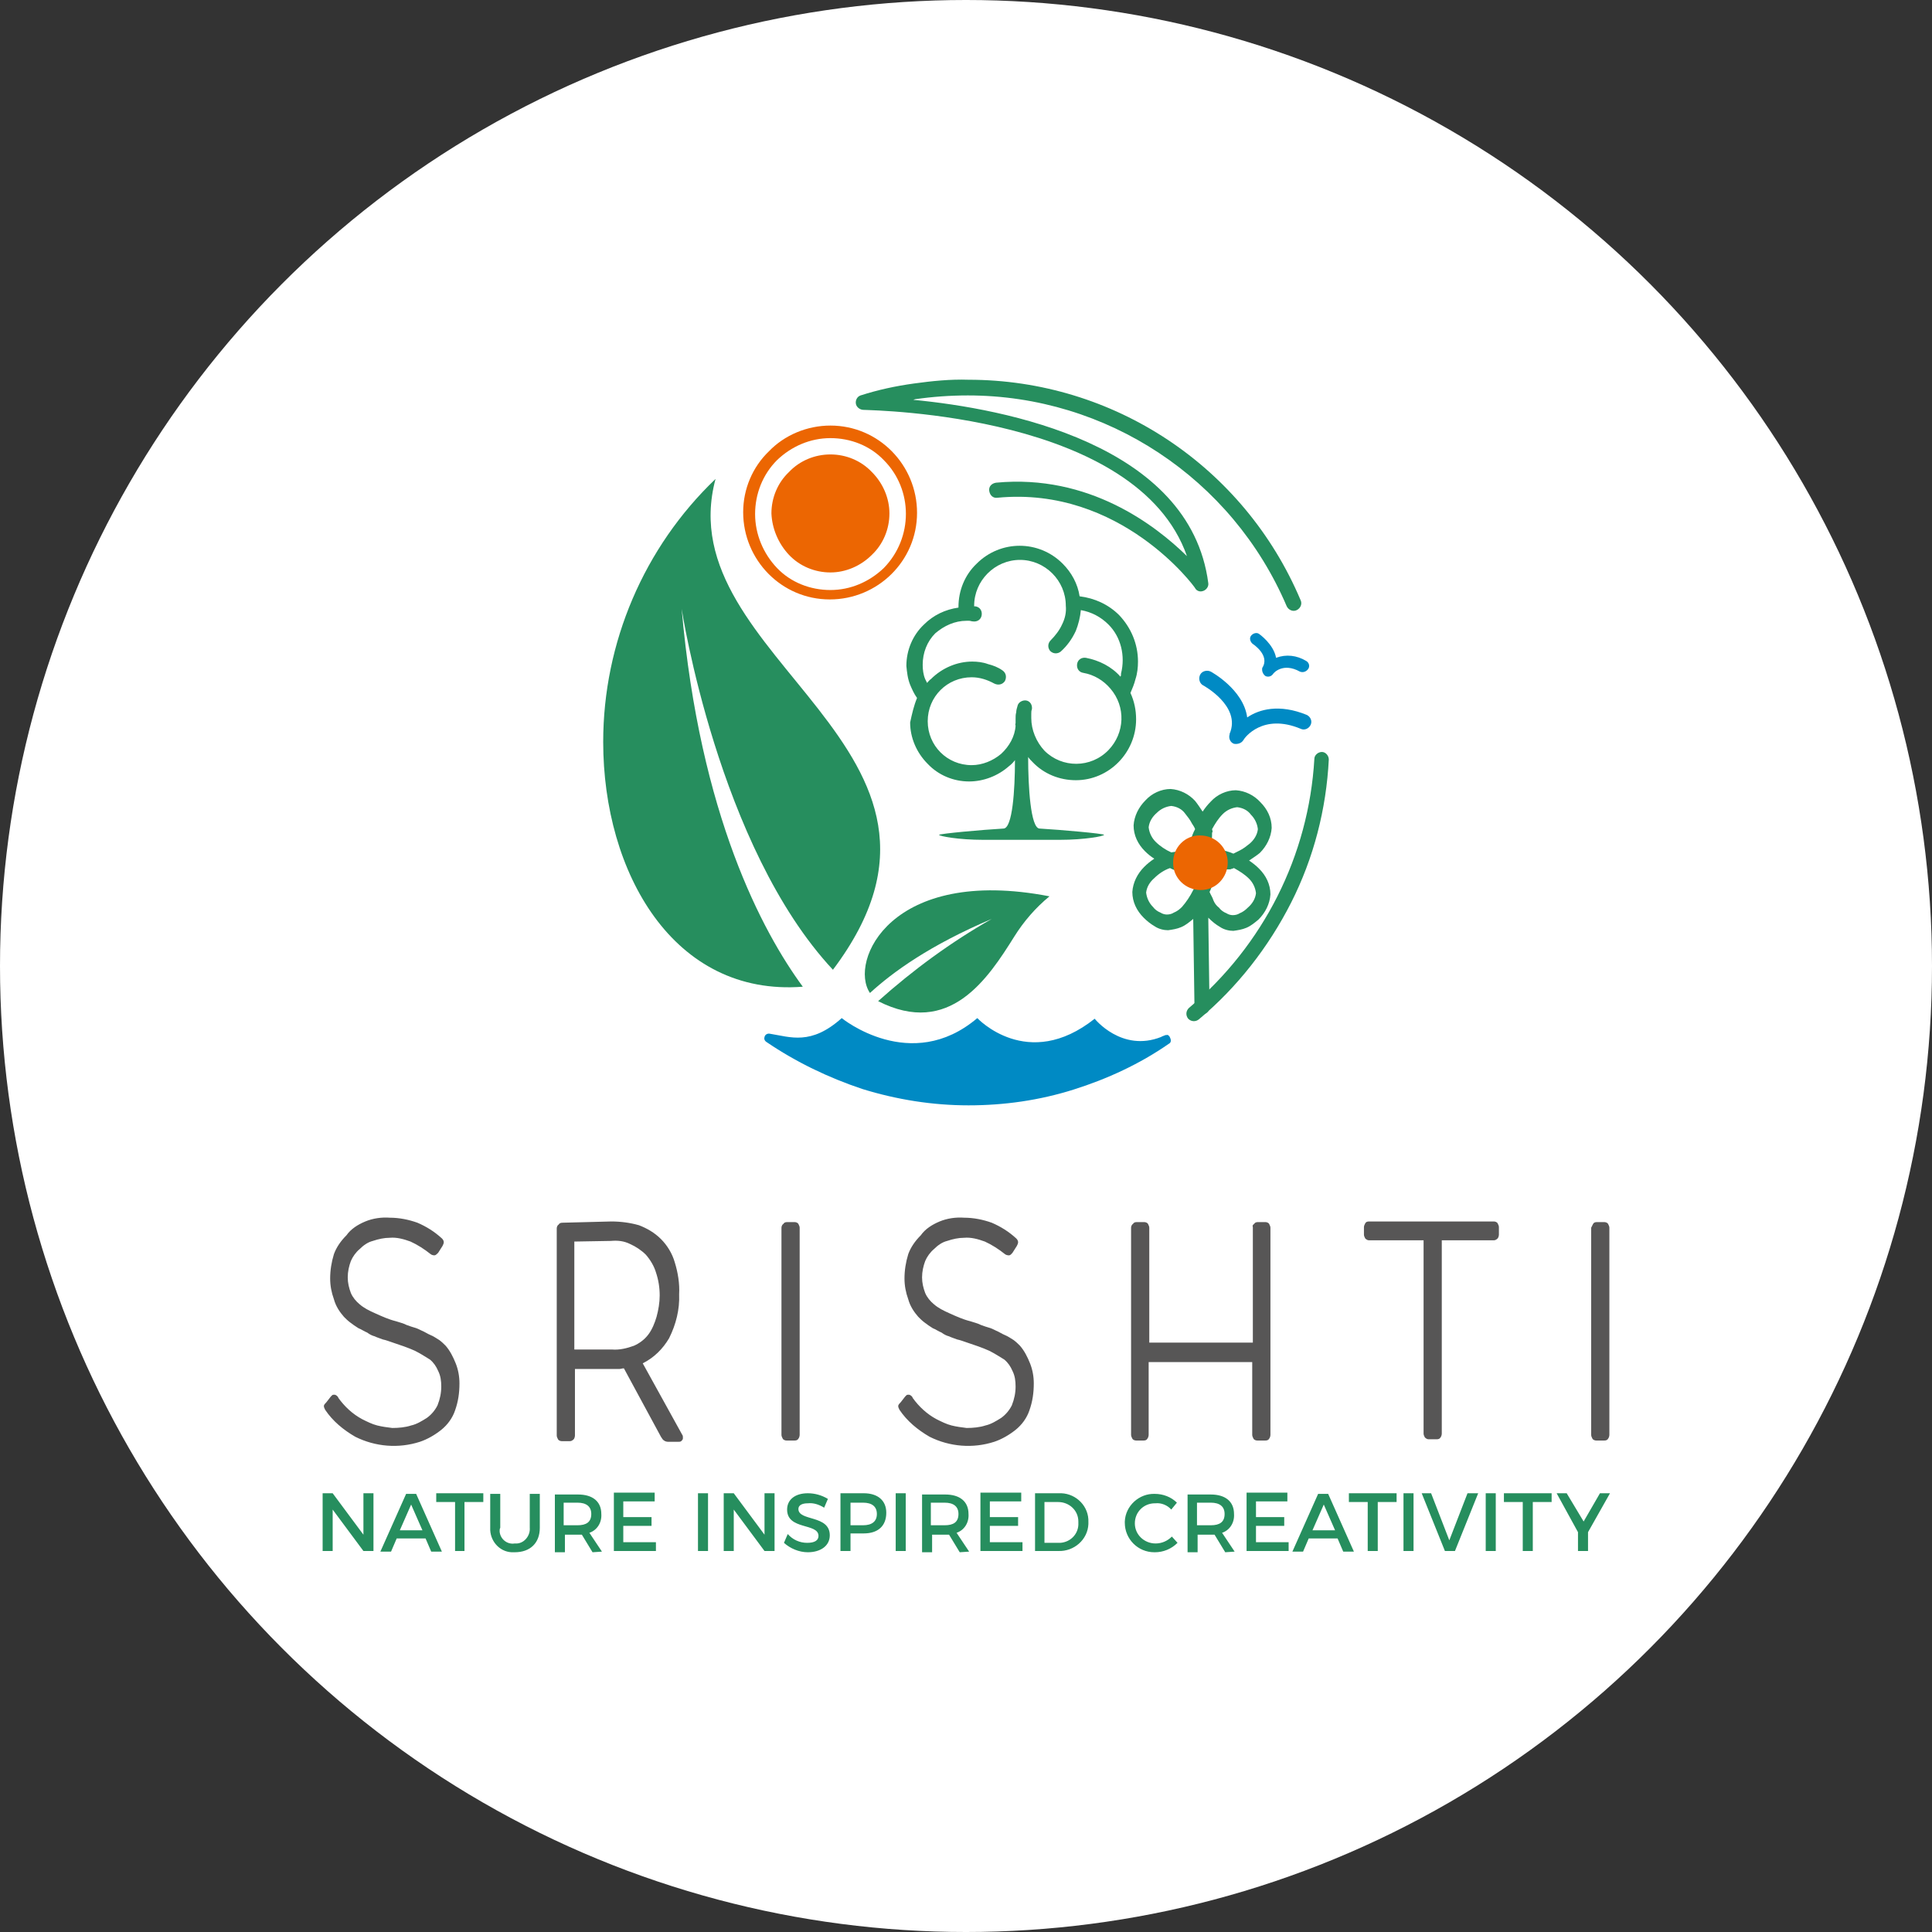 <?xml version="1.0" encoding="utf-8"?>
<!-- Generator: Adobe Illustrator 21.0.0, SVG Export Plug-In . SVG Version: 6.00 Build 0)  -->
<svg version="1.1" id="Layer_1" xmlns="http://www.w3.org/2000/svg" xmlns:xlink="http://www.w3.org/1999/xlink" x="0px" y="0px"
	 viewBox="0 0 307.8 307.8" style="enable-background:new 0 0 307.8 307.8;" xml:space="preserve">
<rect x="0" y="0" width="307.8" height="307.8" fill="#333333" stroke="none"/>
<style type="text/css">
	.st0{fill:#FFFFFF;}
	.st1{fill:#268E5E;}
	.st2{fill:#575656;}
	.st3{fill:#EC6602;}
	.st4{fill:#008AC4;}
</style>
<g>
	<circle id="Ellipse_17" class="st0" cx="153.9" cy="153.9" r="153.9"/>
	<g id="Group_109">
		<path id="Path_190" class="st1" d="M51.4,237.9v9.2H53v-6.6l4.9,6.6h1.6v-9.2h-1.6v6.6l-4.9-6.6H51.4z M68.7,247.2h1.7l-4.1-9.2
			h-1.6l-4.1,9.2h1.7l0.9-2.1h4.6L68.7,247.2z M63.7,243.8l1.8-4.1l1.8,4.1H63.7z M69.5,237.9v1.4h3v7.8H74v-7.8h3v-1.4H69.5z
			 M79.7,243.4v-5.4h-1.6v5.4c-0.1,2,1.4,3.8,3.4,3.9c0.2,0,0.4,0,0.5,0c2.5,0,4-1.5,4-3.9v-5.4h-1.6v5.4c0.1,1.2-0.8,2.4-2,2.5
			c-0.1,0-0.3,0-0.4,0c-1.2,0.2-2.3-0.7-2.4-1.9C79.6,243.7,79.6,243.6,79.7,243.4z M95.9,247.2l-2-3c1.2-0.4,2-1.6,1.9-3
			c0-2-1.4-3.1-3.7-3.1h-3.7v9.2H90v-2.8h2.7l1.7,2.8L95.9,247.2L95.9,247.2z M89.8,243v-3.6H92c1.4,0,2.2,0.6,2.2,1.8
			c0,1.3-0.8,1.8-2.2,1.8H89.8z M97.8,237.9v9.2h6.7v-1.4h-5.2v-2.6h4.5v-1.4h-4.5v-2.5h5v-1.4H97.8z M111.2,237.9v9.2h1.6v-9.2
			H111.2z M115.3,237.9v9.2h1.6v-6.6l4.9,6.6h1.6v-9.2h-1.6v6.6l-4.9-6.6H115.3z M131.3,240.2l0.6-1.4c-1-0.6-2.1-0.9-3.2-0.9
			c-2,0-3.3,1-3.3,2.6c0,3.3,5,2.1,5,4.2c0,0.7-0.6,1.1-1.8,1.1c-1.2,0-2.3-0.5-3.1-1.4l-0.6,1.4c1,0.9,2.4,1.5,3.8,1.5
			c2,0,3.5-1,3.5-2.7c0-3.3-5-2.2-5-4.2c0-0.6,0.6-0.9,1.5-0.9C129.6,239.4,130.5,239.7,131.3,240.2z M137.6,237.9h-3.7v9.2h1.6
			v-2.8h2.1c2.3,0,3.6-1.2,3.6-3.3C141.2,239.1,139.9,237.9,137.6,237.9z M137.5,243h-2v-3.6h2c1.4,0,2.2,0.6,2.2,1.8
			C139.7,242.4,138.9,243,137.5,243L137.5,243z M142.7,237.9v9.2h1.6v-9.2H142.7z M154.4,247.2l-2-3c1.2-0.4,2-1.6,1.9-3
			c0-2-1.4-3.1-3.7-3.1h-3.7v9.2h1.6v-2.8h2.7l1.7,2.8L154.4,247.2L154.4,247.2z M148.3,243v-3.6h2.2c1.4,0,2.2,0.6,2.2,1.8
			c0,1.3-0.8,1.8-2.2,1.8H148.3z M156.2,237.9v9.2h6.7v-1.4h-5.2v-2.6h4.5v-1.4h-4.5v-2.5h5v-1.4H156.2z M168.7,237.9h-3.8v9.2h3.7
			c2.5,0.1,4.7-1.8,4.8-4.3c0-0.1,0-0.2,0-0.3c0.1-2.5-1.9-4.5-4.3-4.6C168.9,237.9,168.8,237.9,168.7,237.9z M168.7,245.8h-2.3
			v-6.5h2.2c1.7,0,3.2,1.3,3.2,3.1c0,0.1,0,0.1,0,0.2c0.1,1.7-1.2,3.1-2.9,3.2C168.8,245.8,168.7,245.8,168.7,245.8z M186.6,240.5
			l0.9-1.1c-0.9-0.9-2.2-1.4-3.5-1.4c-2.5-0.1-4.7,1.9-4.8,4.4c0,0.1,0,0.1,0,0.2c0,2.6,2.1,4.7,4.7,4.7c0,0,0.1,0,0.1,0
			c1.3,0,2.6-0.5,3.6-1.5l-0.9-1c-0.7,0.7-1.6,1.1-2.6,1.1c-1.8,0-3.3-1.4-3.3-3.2c0-1.8,1.4-3.2,3.2-3.2c0,0,0.1,0,0.1,0
			C185,239.4,186,239.8,186.6,240.5L186.6,240.5z M196.7,247.2l-2-3c1.2-0.4,2-1.6,1.9-3c0-2-1.4-3.1-3.7-3.1h-3.7v9.2h1.6v-2.8h2.7
			l1.7,2.8L196.7,247.2L196.7,247.2z M190.7,243v-3.6h2.2c1.4,0,2.2,0.6,2.2,1.8c0,1.3-0.8,1.8-2.2,1.8H190.7z M198.6,237.9v9.2h6.7
			v-1.4h-5.2v-2.6h4.5v-1.4h-4.5v-2.5h5v-1.4H198.6z M214,247.2h1.7l-4.1-9.2H210l-4.1,9.2h1.7l0.9-2.1h4.6L214,247.2z M209.1,243.8
			l1.8-4.1l1.8,4.1H209.1z M214.9,237.9v1.4h3v7.8h1.6v-7.8h3v-1.4H214.9z M223.6,237.9v9.2h1.6v-9.2H223.6z M226.5,237.9l3.7,9.2
			h1.6l3.7-9.2h-1.7l-2.9,7.5l-2.9-7.5H226.5z M236.7,237.9v9.2h1.6v-9.2H236.7z M239.6,237.9v1.4h3v7.8h1.6v-7.8h3v-1.4H239.6z
			 M256.5,237.9h-1.6l-2.6,4.5l-2.7-4.5h-1.6l3.4,6.2v3h1.6v-3L256.5,237.9z"/>
		<path id="Path_191" class="st2" d="M253.8,195c0.1-0.2,0.3-0.3,0.6-0.3h1.2c0.2,0,0.5,0.1,0.6,0.3c0.1,0.2,0.2,0.4,0.2,0.6l0,0v33
			c0,0.2-0.1,0.5-0.2,0.6c-0.1,0.2-0.3,0.3-0.6,0.3h-1.3c-0.2,0-0.5-0.1-0.6-0.3c-0.1-0.2-0.2-0.4-0.2-0.6l0,0v-33
			C253.6,195.4,253.7,195.2,253.8,195L253.8,195z M217.5,194.9c0.1-0.2,0.3-0.3,0.6-0.3h19.9c0.2,0,0.5,0.1,0.6,0.3
			c0.1,0.2,0.2,0.4,0.2,0.6v1.2c0,0.2-0.1,0.5-0.2,0.6c-0.2,0.2-0.4,0.3-0.6,0.3h-8.3v30.8c0,0.2-0.1,0.5-0.2,0.6
			c-0.1,0.2-0.3,0.3-0.6,0.3h-1.3c-0.2,0-0.4-0.1-0.6-0.3c-0.1-0.2-0.2-0.4-0.2-0.6v-30.8h-8.7c-0.2,0-0.4-0.1-0.6-0.3
			c-0.1-0.2-0.2-0.4-0.2-0.6v-1.2C217.3,195.3,217.4,195.1,217.5,194.9z M199.8,195c0.1-0.2,0.3-0.3,0.6-0.3h1.2
			c0.2,0,0.5,0.1,0.6,0.3c0.1,0.2,0.2,0.4,0.2,0.6l0,0v33c0,0.2-0.1,0.5-0.2,0.6c-0.1,0.2-0.3,0.3-0.6,0.3h-1.3
			c-0.2,0-0.5-0.1-0.6-0.3c-0.1-0.2-0.2-0.4-0.2-0.6l0,0V217H183v11.6c0,0.2-0.1,0.5-0.2,0.6c-0.1,0.2-0.3,0.3-0.6,0.3H181
			c-0.2,0-0.5-0.1-0.6-0.3c-0.1-0.2-0.2-0.4-0.2-0.6l0,0v-33c0-0.2,0.1-0.5,0.3-0.6l0,0c0.1-0.2,0.3-0.3,0.6-0.3h1.2
			c0.2,0,0.5,0.1,0.6,0.3c0.1,0.2,0.2,0.4,0.2,0.6l0,0v18.3h16.5v-18.4C199.5,195.3,199.6,195.1,199.8,195z M149.7,194.6
			c1.2-0.5,2.6-0.7,3.9-0.6c1.5,0,3,0.3,4.4,0.8c1.4,0.6,2.7,1.4,3.9,2.5l0,0c0.2,0.2,0.3,0.4,0.3,0.6c0,0.2-0.1,0.4-0.2,0.6
			l-0.7,1.1l0,0c-0.2,0.2-0.3,0.4-0.6,0.4c-0.2,0-0.5-0.1-0.6-0.2l0,0c-1-0.8-2.1-1.5-3.2-2c-1.1-0.4-2.2-0.7-3.3-0.6l0,0
			c-0.9,0-1.8,0.2-2.7,0.5c-0.8,0.2-1.5,0.7-2.1,1.3l0,0c-0.6,0.5-1.1,1.2-1.4,1.9c-0.3,0.8-0.5,1.7-0.5,2.6c0,0.9,0.2,1.7,0.5,2.5
			c0.3,0.7,0.8,1.3,1.4,1.8l0,0c0.7,0.6,1.5,1,2.4,1.4c1.1,0.5,2.2,1,3.4,1.3c0.6,0.2,1.1,0.3,1.7,0.6l0,0c0.5,0.2,0.9,0.3,1.2,0.4
			l0,0c0.4,0.1,0.8,0.3,1.2,0.5c0.5,0.2,0.9,0.5,1.4,0.7l0,0c0.5,0.2,0.9,0.5,1.4,0.8c0.4,0.3,0.7,0.6,1,0.9
			c0.7,0.8,1.2,1.8,1.6,2.8c0.4,1,0.6,2.1,0.6,3.2c0,1.5-0.2,2.9-0.7,4.3c-0.4,1.2-1.2,2.3-2.2,3.1c-1,0.8-2.2,1.5-3.4,1.9
			c-3.4,1.1-7.1,0.8-10.3-0.8c-1.9-1.1-3.6-2.5-4.8-4.3l0,0c-0.1-0.2-0.2-0.4-0.2-0.6c0-0.2,0.2-0.4,0.4-0.6l0.7-0.9l0,0l0.2-0.2
			l0,0c0.1-0.1,0.2-0.1,0.4-0.1c0.1,0,0.3,0.1,0.4,0.2c0.1,0.1,0.2,0.2,0.2,0.3l0,0c1,1.4,2.3,2.6,3.8,3.4l0,0
			c0.8,0.4,1.6,0.8,2.4,1c0.8,0.2,1.6,0.3,2.4,0.4c1,0,2.1-0.1,3-0.4c0.9-0.2,1.7-0.7,2.5-1.2l0,0c0.7-0.5,1.3-1.2,1.7-2
			c0.4-1,0.6-2,0.6-3c0-0.9-0.1-1.7-0.5-2.5c-0.3-0.7-0.7-1.3-1.3-1.8c-0.8-0.5-1.6-1-2.4-1.4c-1.1-0.5-2.3-0.9-3.5-1.3l0,0
			c-0.6-0.2-1.1-0.4-1.6-0.5c-0.5-0.2-0.9-0.3-1.3-0.5c-0.4-0.1-0.8-0.3-1.2-0.6l0,0c-0.5-0.2-0.9-0.5-1.4-0.7l0,0
			c-0.5-0.3-0.9-0.6-1.3-0.9c-0.4-0.3-0.7-0.6-1-0.9l0,0c-0.7-0.8-1.3-1.7-1.6-2.8c-0.4-1.1-0.6-2.2-0.6-3.3c0-1.3,0.2-2.6,0.6-3.9
			c0.4-1.1,1.1-2.1,2-3l0,0C147.4,195.8,148.5,195.1,149.7,194.6L149.7,194.6z M124.8,195c0.1-0.2,0.3-0.3,0.6-0.3h1.2
			c0.2,0,0.5,0.1,0.6,0.3c0.1,0.2,0.2,0.4,0.2,0.6l0,0v33c0,0.2-0.1,0.5-0.2,0.6c-0.1,0.2-0.3,0.3-0.6,0.3h-1.3
			c-0.2,0-0.5-0.1-0.6-0.3c-0.1-0.2-0.2-0.4-0.2-0.6l0,0v-33C124.5,195.4,124.6,195.1,124.8,195z M97.3,197.7l-5.8,0.1v17.2h6
			c1.2,0.1,2.4-0.2,3.5-0.6c0.9-0.4,1.7-1,2.3-1.8l0,0c0.6-0.8,1-1.8,1.3-2.8c0.3-1.1,0.5-2.3,0.5-3.4c0-1.3-0.2-2.5-0.6-3.7
			c-0.3-1-0.9-2-1.6-2.8l0,0c-0.7-0.7-1.6-1.3-2.5-1.7C99.4,197.7,98.4,197.6,97.3,197.7L97.3,197.7z M106.6,213.2
			c-1,1.7-2.4,3.1-4.2,4l6.3,11.4l0,0c0.1,0.1,0.1,0.3,0.1,0.5c0,0.1,0,0.2-0.1,0.3c-0.1,0.1-0.1,0.2-0.2,0.2
			c-0.1,0.1-0.2,0.1-0.4,0.1h-1.7c-0.2,0-0.5-0.1-0.6-0.2c-0.2-0.1-0.3-0.3-0.5-0.6l-5.9-10.9c-0.3,0-0.5,0.1-0.7,0.1h-7.1v10.6
			c0,0.2-0.1,0.5-0.2,0.6c-0.2,0.2-0.4,0.3-0.6,0.3h-1.3c-0.2,0-0.5-0.1-0.6-0.3c-0.1-0.2-0.2-0.4-0.2-0.6l0,0v-33
			c0-0.2,0.1-0.5,0.3-0.6l0,0c0.1-0.2,0.3-0.3,0.6-0.3l0,0l7.8-0.2l0,0c1.5,0,3,0.2,4.4,0.6c1.3,0.5,2.5,1.2,3.5,2.2
			c1,1,1.8,2.3,2.2,3.7c0.5,1.6,0.8,3.4,0.7,5.1C108.3,208.6,107.7,211,106.6,213.2z M58.2,194.6c1.2-0.5,2.6-0.7,3.9-0.6
			c1.5,0,3,0.3,4.4,0.8c1.4,0.6,2.7,1.4,3.9,2.5l0,0c0.2,0.2,0.3,0.4,0.3,0.6c0,0.2-0.1,0.4-0.2,0.6l-0.7,1.1l0,0
			c-0.2,0.2-0.4,0.4-0.6,0.4c-0.2,0-0.5-0.1-0.6-0.2l0,0c-1-0.8-2.1-1.5-3.2-2c-1.1-0.4-2.2-0.7-3.3-0.6l0,0c-0.9,0-1.8,0.2-2.7,0.5
			c-0.8,0.2-1.5,0.7-2.1,1.3l0,0c-0.6,0.5-1.1,1.2-1.4,1.9c-0.3,0.8-0.5,1.7-0.5,2.6c0,0.9,0.2,1.7,0.5,2.5c0.3,0.7,0.8,1.3,1.4,1.8
			l0,0c0.7,0.6,1.5,1,2.4,1.4c1.1,0.5,2.2,1,3.4,1.3c0.6,0.2,1.1,0.3,1.7,0.6l0,0c0.5,0.2,0.9,0.3,1.2,0.4l0,0
			c0.4,0.1,0.8,0.3,1.2,0.5c0.5,0.2,0.9,0.5,1.4,0.7l0,0c0.5,0.2,0.9,0.5,1.4,0.8c0.4,0.3,0.7,0.6,1,0.9c0.7,0.8,1.2,1.8,1.6,2.8
			c0.4,1,0.6,2.1,0.6,3.2c0,1.5-0.2,2.9-0.7,4.3c-0.4,1.2-1.2,2.3-2.2,3.1c-1,0.8-2.2,1.5-3.4,1.9c-3.4,1.1-7.1,0.8-10.3-0.8
			c-1.9-1.1-3.6-2.5-4.8-4.3l0,0c-0.1-0.2-0.2-0.4-0.2-0.6l0,0c0-0.2,0.2-0.4,0.4-0.6l0.7-0.9l0,0l0.2-0.2c0.1-0.1,0.2-0.1,0.4-0.1
			c0.1,0,0.3,0.1,0.4,0.2c0.1,0.1,0.2,0.2,0.2,0.3l0,0c1,1.4,2.3,2.6,3.8,3.4l0,0c0.8,0.4,1.6,0.8,2.4,1c0.8,0.2,1.6,0.3,2.4,0.4
			c1,0,2.1-0.1,3-0.4c0.9-0.2,1.7-0.7,2.5-1.2l0,0c0.7-0.5,1.3-1.2,1.7-2c0.4-1,0.6-2,0.6-3c0-0.9-0.1-1.7-0.5-2.5
			c-0.3-0.7-0.7-1.3-1.3-1.8c-0.8-0.5-1.6-1-2.4-1.4c-1.1-0.5-2.3-0.9-3.5-1.3l0,0c-0.6-0.2-1.1-0.4-1.6-0.5
			c-0.5-0.2-0.9-0.3-1.3-0.5c-0.4-0.1-0.8-0.3-1.2-0.6l0,0c-0.5-0.2-0.9-0.5-1.4-0.7l0,0c-0.5-0.3-0.9-0.6-1.3-0.9
			c-0.4-0.3-0.7-0.6-1-0.9l0,0c-0.7-0.8-1.3-1.7-1.6-2.8c-0.4-1.1-0.6-2.2-0.6-3.3c0-1.3,0.2-2.6,0.6-3.9c0.4-1.1,1.1-2.1,2-3l0,0
			C55.9,195.8,57,195.1,58.2,194.6z"/>
		<path id="Path_192" class="st3" d="M140.8,73.3c-2.2-2.3-5.3-3.5-8.5-3.5c-3.2,0-6.2,1.3-8.5,3.5c-2.3,2.3-3.5,5.4-3.5,8.6
			c0,3.2,1.3,6.3,3.5,8.6c2.2,2.3,5.3,3.5,8.5,3.5c3.2,0,6.2-1.3,8.5-3.5C145.5,85.7,145.5,78,140.8,73.3 M132.3,72.4
			c2.5,0,4.9,1,6.6,2.8c1.8,1.8,2.8,4.2,2.8,6.6c0,2.5-1,4.9-2.8,6.6c-1.8,1.8-4.2,2.8-6.6,2.8c-2.5,0-4.9-1-6.6-2.8
			c-1.7-1.8-2.7-4.2-2.8-6.6c0-2.5,1-4.9,2.8-6.6C127.4,73.4,129.8,72.4,132.3,72.4z M132.3,67.8c7.7,0,13.8,6.3,13.8,13.9
			c0,7.7-6.3,13.8-13.9,13.8c-7.7,0-13.8-6.3-13.8-13.9c0-3.7,1.5-7.2,4.1-9.7C125,69.3,128.6,67.8,132.3,67.8z"/>
		<path id="Path_193" class="st1" d="M190.4,132.1c-0.1-0.3-0.3-0.6-0.5-0.9c-0.3-0.6-0.7-1.1-1.1-1.6l0,0c-0.5-0.7-1.3-1.1-2.2-1.2
			c-0.9,0.1-1.7,0.5-2.3,1.1l0,0c-0.7,0.6-1.2,1.4-1.3,2.3c0.1,0.9,0.5,1.7,1.1,2.3c0.7,0.7,1.6,1.3,2.5,1.7c1-0.2,2-0.2,3-0.2
			C189.5,134.4,189.8,133.2,190.4,132.1 M191.1,139c0,0.1-0.1,0.1-0.2,0.1l0,0c-0.2,0-0.3,0.1-0.5,0.1h-0.6c-1.2,0-2.4-0.4-3.4-0.9
			c-0.9,0.3-1.8,0.9-2.5,1.6c-0.7,0.6-1.2,1.4-1.3,2.3c0.1,0.9,0.5,1.7,1.1,2.3c0.3,0.4,0.7,0.7,1.2,0.9l0,0c0.3,0.2,0.7,0.3,1,0.3
			c0.4,0,0.8-0.1,1.1-0.3c0.5-0.2,0.9-0.5,1.3-0.9c0.7-0.8,1.3-1.7,1.8-2.7l0.1-0.2c0.3-0.7,0.5-1.3,0.7-2
			C191.1,139.5,191.1,139.2,191.1,139L191.1,139z M193.1,132.8v0.3l-0.1,2.1c1,0,2.1,0.3,3,0.6c0.2,0.1,0.3,0.1,0.5,0.2
			c0.4-0.2,0.6-0.3,1-0.5c0.6-0.3,1.1-0.7,1.6-1.1c0.7-0.6,1.2-1.4,1.3-2.3c-0.1-0.9-0.5-1.7-1.1-2.3l0,0c-0.5-0.7-1.3-1.1-2.2-1.2
			c-0.9,0.1-1.7,0.5-2.3,1.1l0,0c-0.7,0.7-1.2,1.5-1.7,2.4c0,0.1,0.1,0.3,0.1,0.4C193.1,132.6,193.1,132.7,193.1,132.8z
			 M192.7,160.4c0,0.7-0.5,1.2-1.2,1.2s-1.2-0.5-1.2-1.2l-0.2-14l0,0c-0.6,0.5-1.2,1-1.9,1.3c-0.7,0.3-1.4,0.4-2.1,0.5
			c-0.7,0-1.5-0.2-2.1-0.6l0,0c-0.7-0.4-1.3-0.9-1.8-1.4c-1.1-1.1-1.8-2.5-1.8-4.1c0.1-1.5,0.8-2.9,1.9-4c0.5-0.5,1-0.9,1.6-1.3
			c-0.5-0.3-1-0.7-1.5-1.2c-1.1-1.1-1.8-2.5-1.8-4.1c0.1-1.5,0.8-2.9,1.9-4l0,0c1-1.1,2.5-1.8,4-1.8c1.5,0.1,2.9,0.8,3.9,1.9l0,0
			c0.4,0.5,0.8,1.1,1.2,1.7c0.4-0.6,0.8-1.1,1.3-1.6l0,0c1-1.1,2.5-1.8,4-1.8c1.5,0.1,2.9,0.8,3.9,1.9l0,0c1.1,1.1,1.8,2.5,1.8,4.1
			c-0.1,1.5-0.8,2.9-1.9,4c-0.5,0.4-1.1,0.8-1.7,1.2c0.6,0.4,1.1,0.8,1.6,1.3c1.1,1.1,1.8,2.5,1.8,4.1c-0.1,1.5-0.8,2.9-1.9,4
			c-0.6,0.5-1.2,1-1.9,1.3l0,0c-0.7,0.3-1.4,0.4-2.1,0.5c-0.7,0-1.5-0.2-2.1-0.6c-0.7-0.4-1.3-0.9-1.8-1.4l-0.1-0.1L192.7,160.4z
			 M193.5,138.6c0,0.6-0.1,1.1-0.2,1.7l-0.3,1.1l0,0c-0.1,0.3-0.2,0.5-0.3,0.7l0,0c0.2,0.5,0.5,0.9,0.6,1.3c0.2,0.5,0.5,0.9,0.9,1.2
			c0.3,0.4,0.7,0.7,1.2,0.9c0.3,0.2,0.7,0.3,1,0.3c0.4,0,0.8-0.1,1.1-0.3l0,0c0.5-0.2,0.9-0.5,1.3-0.9c0.7-0.6,1.2-1.4,1.3-2.3
			c-0.1-0.9-0.5-1.7-1.1-2.3c-0.7-0.7-1.5-1.2-2.4-1.7c-0.1,0-0.2,0.1-0.3,0.1l0,0c-0.1,0-0.2,0.1-0.3,0.1h-0.4L193.5,138.6z"/>
		<path id="Path_194" class="st3" d="M191.2,133.1c2.4,0,4.4,1.9,4.4,4.3c0,2.4-1.9,4.4-4.3,4.4c-2.4,0-4.4-1.9-4.4-4.3
			c0,0,0-0.1,0-0.1c0-2.4,1.9-4.3,4.2-4.3C191.1,133.1,191.2,133.1,191.2,133.1"/>
		<path id="Path_195" class="st4" d="M191.7,109.2c-0.6-0.3-0.8-1.1-0.5-1.7c0.3-0.6,1.1-0.8,1.7-0.5c0,0,0,0,0,0
			c0,0,5.2,2.8,5.8,7.3c1.9-1.3,5.1-2.2,9.5-0.4c0.6,0.3,0.9,1,0.6,1.6c-0.3,0.6-1,0.9-1.6,0.6c-6-2.5-8.9,1.4-9.1,1.8
			c-0.3,0.5-0.9,0.7-1.5,0.6c-0.6-0.2-0.9-0.9-0.7-1.5c0,0,0-0.1,0-0.1C197.8,112.5,191.7,109.2,191.7,109.2 M199.6,102.6
			c-0.4-0.3-0.6-0.9-0.3-1.3c0.3-0.4,0.9-0.6,1.3-0.3c0,0,2.3,1.6,2.7,3.8c1.6-0.6,3.3-0.4,4.8,0.5c0.5,0.3,0.6,0.9,0.3,1.3
			c-0.3,0.4-0.8,0.6-1.3,0.4c-2.7-1.5-4.2,0.2-4.3,0.4c-0.3,0.4-0.8,0.5-1.2,0.3c-0.4-0.3-0.6-0.8-0.5-1.3
			C202.4,104.4,199.6,102.6,199.6,102.6L199.6,102.6z"/>
		<path id="Path_196" class="st1" d="M161.8,115.2v-0.7c0-0.3,0-0.7,0.1-1c0-0.3,0.1-0.7,0.2-1c0.1-0.6,0.8-1,1.4-0.9
			c0.6,0.1,1,0.7,0.9,1.4c-0.1,0.2-0.1,0.5-0.1,0.7v0.7c0,1.9,0.8,3.8,2.1,5.2c2.8,2.8,7.4,2.8,10.2-0.1c2.6-2.7,2.8-6.9,0.3-9.8
			c-1.1-1.3-2.6-2.2-4.3-2.5c-0.7-0.1-1.1-0.7-1-1.4c0.1-0.7,0.7-1.1,1.4-1l0,0c2.1,0.4,4.1,1.4,5.5,3c0.1-0.1,0.1-0.3,0.1-0.5
			c0.7-2.8,0-5.8-2-7.8c-1.2-1.2-2.7-2-4.4-2.3c-0.1,1.1-0.4,2.3-0.8,3.3c-0.6,1.3-1.4,2.4-2.4,3.3c-0.5,0.4-1.2,0.4-1.7-0.1
			c-0.4-0.5-0.4-1.2,0.1-1.7c0,0,0,0,0,0c0.7-0.7,1.4-1.6,1.8-2.5c0.5-1,0.7-2,0.6-3c0-4-3.3-7.3-7.3-7.3c-4,0-7.3,3.3-7.3,7.3v0.1
			h0.2c0.7,0.1,1.1,0.7,1,1.4c-0.1,0.7-0.7,1.1-1.4,1c-0.2,0-0.4-0.1-0.6-0.1H154c-1.9,0-3.6,0.8-5,2c-1.3,1.3-2,3.1-2,5
			c0,0.8,0.1,1.6,0.4,2.3c0.1,0.2,0.2,0.4,0.3,0.6c0.2-0.2,0.4-0.5,0.6-0.6c1.8-1.8,4.2-2.8,6.6-2.8c0.8,0,1.7,0.1,2.5,0.4
			c0.8,0.2,1.6,0.5,2.3,1c0.6,0.4,0.7,1.1,0.4,1.7c-0.4,0.6-1.1,0.7-1.7,0.4l0,0c-1.1-0.6-2.3-1-3.6-1c-3.9,0-7,3.1-7,7
			c0,3.9,3.1,7,7,7c0,0,0,0,0,0c1.7,0,3.4-0.7,4.7-1.8c1.3-1.2,2.2-2.8,2.3-4.5C161.7,115.4,161.8,115.3,161.8,115.2 M146.1,111.2
			c-0.5-0.7-0.8-1.4-1.1-2.1c-0.4-1-0.5-2-0.6-3c0-2.5,1-4.9,2.8-6.6c1.5-1.5,3.4-2.4,5.5-2.7v-0.1c0-2.6,1-5.1,2.9-6.9
			c3.8-3.8,9.9-3.8,13.7,0c1.4,1.4,2.4,3.2,2.7,5.2c2.4,0.3,4.6,1.3,6.3,3c1.9,2,3,4.6,3,7.4c0,0.9-0.1,1.9-0.4,2.8
			c-0.2,0.8-0.5,1.5-0.8,2.2c0.6,1.3,0.9,2.7,0.9,4.2c0,5.3-4.3,9.7-9.6,9.7c-2.6,0-5.1-1-6.9-2.9c-0.3-0.3-0.5-0.5-0.7-0.8
			c0,4.8,0.4,11.3,1.8,11.4c3.4,0.2,10.2,0.8,10.3,1c0,0.2-3,0.8-7.1,0.8h-12.1c-4.1,0-7.1-0.6-7.1-0.8c0.3-0.2,6.8-0.8,10.3-1
			c1.4-0.1,1.8-6.1,1.8-10.9c-0.3,0.4-0.6,0.7-1,1c-1.7,1.5-4,2.4-6.3,2.4c-2.5,0-4.9-1-6.6-2.8c-1.8-1.8-2.8-4.2-2.8-6.6
			C145.3,113.7,145.6,112.4,146.1,111.2L146.1,111.2z"/>
		<path id="Path_197" class="st1" d="M167.2,142.8c-2.2,1.8-4.1,4-5.6,6.4c-4.2,6.7-10.3,16.1-21.7,10.3c5.6-5,11.6-9.4,18.1-13.1
			c-9.9,4.2-15.8,8.5-19.4,11.8C135.2,153.2,141.9,137.9,167.2,142.8"/>
		<path id="Path_198" class="st1" d="M96.1,118.2c0-15.8,6.5-31,17.9-41.9c-7.8,28.9,45.3,42.9,18.7,78.2
			c-18.3-19.6-24.1-57.5-24.1-57.5c2.9,32.9,12.9,51.5,19.3,60.2C107.3,158.8,96.1,139,96.1,118.2"/>
		<path id="Path_199" class="st4" d="M185.9,164.9h-0.2c-0.2,0.1-0.6,0.2-0.7,0.3c-6.3,2.5-10.6-2.9-10.6-2.9
			c-10.7,8.5-18.7-0.1-18.7-0.1c-10.6,9-21.6,0-21.6,0c-4.9,4.4-8.2,3-11.4,2.5c-0.4-0.1-0.8,0.1-0.9,0.5c-0.1,0.3,0,0.6,0.3,0.8
			c4.7,3.2,9.9,5.7,15.3,7.5c5.5,1.7,11.2,2.6,16.9,2.6c5.7,0,11.3-0.8,16.7-2.5c5.4-1.7,10.6-4.1,15.2-7.3c0.4-0.2,0.4-0.6,0.2-1
			C186.3,165,186,164.8,185.9,164.9"/>
		<path id="Path_200" class="st1" d="M209.4,120.9c0-0.6,0.6-1.1,1.2-1.1c0.6,0,1.1,0.6,1.1,1.2c-0.4,7.9-2.4,15.7-6,22.8
			c-3.6,7.1-8.6,13.5-14.7,18.6c-0.5,0.4-1.2,0.4-1.7-0.1c-0.4-0.5-0.4-1.2,0.1-1.7c0,0,0,0,0,0
			C201.3,150.6,208.5,136.3,209.4,120.9"/>
		<path id="Path_201" class="st1" d="M137.6,65.3c-0.5,0-1-0.3-1.2-0.8c-0.2-0.6,0.1-1.3,0.7-1.5c2.8-0.9,5.6-1.5,8.5-1.9
			c2.9-0.4,5.8-0.7,8.7-0.6c23.1,0,43.9,13.8,52.9,35.1c0.3,0.6,0,1.3-0.6,1.6s-1.3,0-1.6-0.6c0,0,0,0,0,0
			c-8.7-20.4-28.7-33.6-50.8-33.6c-2.8,0-5.6,0.2-8.4,0.6l-0.3,0.1c14.6,1.4,44.1,7,47,29.2c0.1,0.6-0.4,1.2-1,1.3c0,0,0,0,0,0
			c-0.4,0.1-0.9-0.1-1.1-0.5l0,0c0-0.1-11.8-16.3-31.5-14.4c-0.7,0.1-1.2-0.4-1.3-1.1c-0.1-0.7,0.4-1.2,1.1-1.3
			c14.8-1.4,25.4,6.8,30.4,11.7C181.2,66,139.5,65.4,137.6,65.3"/>
	</g>
</g>
</svg>
